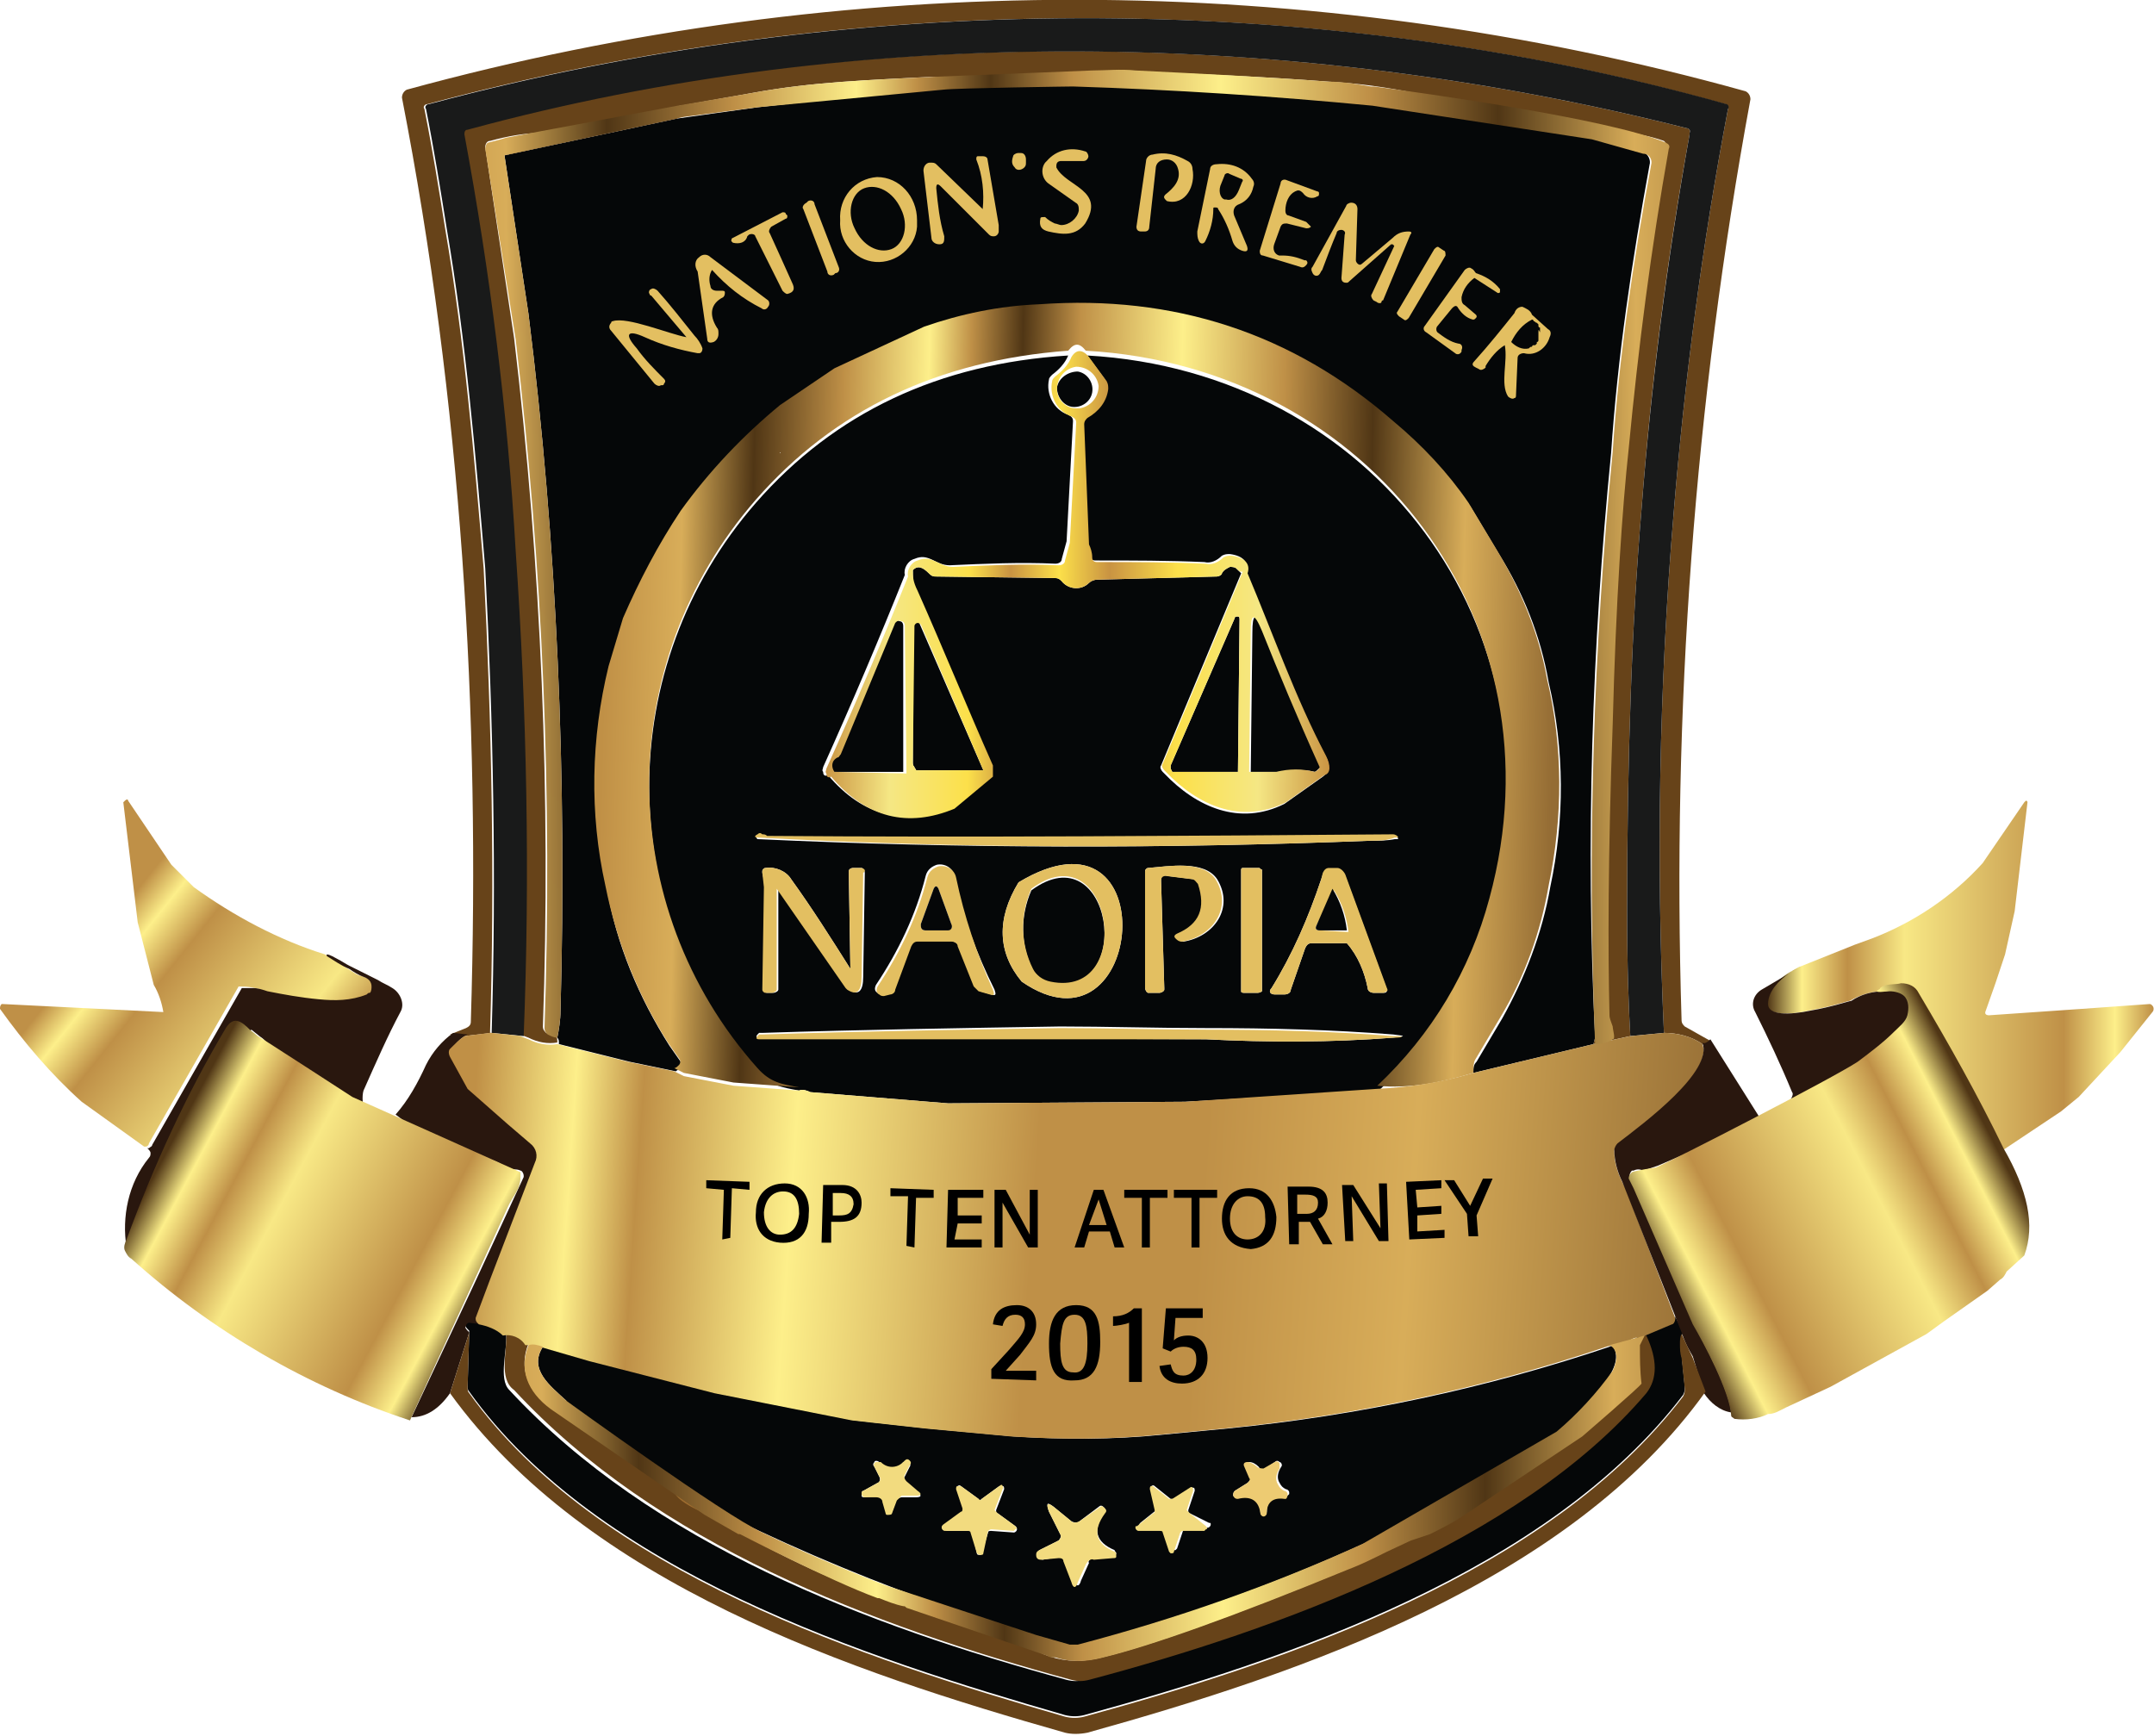 <?xml version="1.0" encoding="UTF-8"?> <svg xmlns="http://www.w3.org/2000/svg" xmlns:xlink="http://www.w3.org/1999/xlink" version="1.1" id="Layer_1" x="0px" y="0px" width="134.5px" height="108.4px" viewBox="0 0 134.5 108.4" style="enable-background:new 0 0 134.5 108.4;" xml:space="preserve"> <g> <path id="Path_647" style="fill:#050708;" d="M102.6,9.5l-4.1-1.1c-1.7-0.1-3.4-0.4-5-1.1c-9.9-1.3-19.8-2-29.7-2.1l-4.7,0.2 L47.3,6.7l-5,0.7L31.5,9.7l1.5,9.9c1.8,14.4,2.4,29,2,43.5c0,0.6-0.1,1.2-0.2,1.7c0.1,0.1,0.1,0.2,0.1,0.4l4.4,1.1l2.9,0.6 c0.1-0.1,0.2-0.1,0.3-0.2c0.1-0.1,0.1-0.3,0-0.4l-0.7-1c-1.9-3-3.3-6.3-3.9-9.8c-1-4.5-0.9-9.2,0.2-13.7l0.9-3 c0.9-2.4,2.1-4.6,3.6-6.7c1.8-2.4,3.8-4.6,6.2-6.6l3.4-2.3l5.6-2.6c2.3-0.8,4.7-1.3,7.2-1.4c8.4-0.6,15.8,1.8,22.1,7.3 c1.8,1.5,3.3,3.2,4.7,5.1l1.8,3c1.5,2.4,2.6,5.1,3.1,8c1,4.2,1,8.6,0.1,12.8c-0.5,2.9-1.6,5.7-3,8.2l-1.6,2.7 C92,66.5,92,66.7,92,67l7.5-1.8l0.1-0.4c-0.6-12.2-0.2-24.4,1-36.5c0.4-6,1.3-12,2.4-18C103.1,10,102.9,9.6,102.6,9.5"></path> <path id="Path_648" style="fill:#674319;" d="M106.8,65c-0.2,0.2-0.4,0.3-0.5,0.2c-0.7-0.5-1.6-0.7-2.4-0.7 c-0.5-10.8-0.3-21.6,0.6-32.4c0.7-8.5,1.8-16.9,3.4-25.3c0-0.1,0-0.3-0.2-0.3c0,0,0,0,0,0c-26-7.3-54.9-7-81,0 c-0.2,0-0.3,0.2-0.2,0.3c0,0,0,0,0,0c0.5,2.5,0.9,5,1.3,7.5c1.2,7,1.8,14.1,2.4,21.2c0.5,9.6,0.7,19.3,0.4,29h0.1l-1.7,0.2 l-0.9-0.1l1-0.4c0.2-0.1,0.3-0.2,0.3-0.4c0.6-19.4-0.6-38.7-4.3-57.7c0-0.2,0.1-0.4,0.3-0.5C52.8-1.9,81.7-1.9,109,5.7 c0.2,0.1,0.3,0.3,0.3,0.5c-3.5,19-4.9,38.2-4.3,57.5c0,0.2,0.1,0.3,0.2,0.4L106.8,65z"></path> <path id="Path_649" style="fill:#674319;" d="M102.5,31.8c-0.6,7.1-0.9,15.5-0.9,25c0,3.6,0.1,6.2,0.2,7.9l-2.3,0.5l0.1-0.4 c0.3,0,0.6-0.1,0.9-0.3c0.1-0.1,0.2-0.2,0.1-0.4c-0.1-0.2-0.1-0.4-0.2-0.7c-0.1-3.9-0.1-10,0.2-18.2c0.3-7.8,0.6-13.6,1-17.3 c0.6-6.3,1.4-12.5,2.5-18.7c0-0.2-0.1-0.3-0.2-0.4c-1.7-0.6-3.6-0.7-5.4-0.5c-1.7-0.1-3.4-0.4-5-1.1C90.2,6.1,86.6,5.3,83,5.1 c-4-0.3-8.1-0.5-12.1-0.6c-2.9-0.1-5.2,0.2-7.1,0.8l-4.7,0.2c0.1-0.5-0.2-0.7-1-0.7C54.3,5,50.8,5.1,47,5.8l-4.5,0.8 c-0.2,0-0.3,0.2-0.3,0.3c0,0.2,0,0.3,0.1,0.5L31.5,9.7l2.5-0.9c0.1,0,0.2-0.2,0.1-0.3c0-0.1-0.1-0.2-0.2-0.2 c-1.1,0-2.2,0.2-3.3,0.5c-0.2,0-0.3,0.2-0.3,0.4c0,0,0,0,0,0l1.8,11.9c1.7,14.3,2.3,28.7,1.8,43c0,0.2,0.1,0.3,0.2,0.4 c0.2,0.1,0.4,0.2,0.6,0.2c0.1,0.1,0.1,0.2,0.1,0.4c-0.6,0.1-1.2,0-1.8-0.3c-0.5-0.2-0.6-0.2-0.4-0.2c0.4-10.1,0.2-20.2-0.5-30.3 c-0.5-8.7-1.6-17.4-3.2-26c0-0.1,0-0.3,0.2-0.3c0,0,0,0,0,0C53.8,1.4,80.8,1.8,105.3,8c0.1,0,0.3,0.1,0.2,0.3c0,0,0,0,0,0.1 C104.1,16.1,103.1,23.9,102.5,31.8"></path> <path id="Path_650_00000097475165939045773190000011137125961713321899_" style="fill:#050708;" d="M77.5,11.1 c0.1,0,0.2,0.2,0.1,0.3l-0.2,0.5c-0.2,0.5-0.5,0.7-0.8,0.6l-0.1,0c-0.3-0.1-0.4-0.6-0.2-1l0.2-0.5c0-0.1,0.2-0.2,0.3-0.1 c0,0,0,0,0,0L77.5,11.1z"></path> <path id="Path_651_00000020377087617859318050000014028386984452685756_" style="fill:#050708;" d="M56.3,13c0.5,1,0.2,2.2-0.6,2.5 c-0.8,0.3-1.8-0.2-2.3-1.3s-0.2-2.2,0.6-2.5C54.8,11.4,55.8,12,56.3,13"></path> <path id="Path_665" style="fill:#050708;" d="M66.7,22.2c-0.2,0.5-0.6,0.9-1,1.2c-0.1,0.1-0.2,0.2-0.2,0.3 c-0.2,0.9,0.3,1.9,1.2,2.2c0.2,0.1,0.3,0.2,0.3,0.4l-0.4,7.5l-0.3,1.1c0,0.2-0.2,0.3-0.4,0.3c-2.2-0.1-4.4,0-6.6,0.1 c-0.9,0-1.3-0.8-2.2-0.4c-0.4,0.1-0.7,0.6-0.6,1c-1.6,4-3.3,8-5.1,12c0,0.1-0.1,0.2,0,0.3c0,0.2,0.1,0.3,0.3,0.2 c2.2,2.6,4.8,3.2,7.7,2l2.4-2l0-0.2c0-0.2,0-0.3,0-0.5c-1.6-3.6-3.1-7.3-4.7-10.9C57,36.3,57,36,57,35.6c0.3-0.3,0.6-0.2,1,0.2 c0.1,0.1,0.2,0.2,0.4,0.2l7.5,0.1c0.2,0,0.3,0.1,0.4,0.2c0.4,0.5,1.2,0.6,1.7,0.1c0,0,0,0,0,0c0.1-0.1,0.3-0.2,0.5-0.2l7.5-0.2 c0.1,0,0.3-0.1,0.3-0.2c0.1-0.2,0.3-0.3,0.5-0.4c0.1,0,0.3,0,0.4,0.1c0.1,0.1,0.2,0.2,0.3,0.3l-5,12c-0.1,0.1,0,0.3,0.1,0.4 l0.1,0.1c2,2.1,4.7,3.3,7.5,1.9l2.4-1.7c0.4-0.3,0.5-0.8,0.1-1.4c-1.9-3.6-3.3-7.6-4.9-11.4c0.2-0.6-0.2-1-1-1.1 c-0.2,0-0.3,0-0.5,0.1c-0.3,0.3-0.7,0.5-1.1,0.4c-2.2-0.1-4.5-0.1-6.8-0.1c-0.2,0-0.3-0.1-0.3-0.3c0,0,0,0,0,0 c0-0.3-0.1-0.6-0.2-0.8l-0.3-7.5c0-0.2,0.1-0.3,0.2-0.4c0.7-0.4,1.2-1,1.3-1.8c0-0.2,0-0.3-0.1-0.5l-1.1-1.5 c17.8,1,29.9,17,25.2,34.2c-1.2,4.5-3.6,8.5-7,11.7L74,68.8l-14.8,0.1l-8.6-0.7c-0.2-0.1-0.5-0.2-0.7-0.1c-1.1-0.2-1.8-0.3-2.6-1.2 c-9-10.1-9-25.3-0.1-35.5C52.1,25.8,58.6,22.7,66.7,22.2 M85.6,52.5c0.5,0,1,0,1.5-0.1c0.1,0,0.2,0,0.2,0c0-0.1-0.1-0.2-0.3-0.2 c-13.1,0.1-26.1,0.1-39.1,0.1c-0.1,0-0.2,0-0.3-0.1c-0.1,0-0.2,0-0.3,0c-0.1,0.1-0.1,0.1,0,0.2C60.1,53,72.8,53,85.6,52.5 M47.8,55.4l-0.1,6.4c0,0.1,0.1,0.2,0.2,0.2c0,0,0,0,0,0l0.4,0c0.1,0,0.3-0.1,0.3-0.2c0,0,0-0.1,0-0.1l0-6.2l4.3,6.2 c0,0,0.1,0.1,0.1,0.1c0.6,0.4,0.9,0.1,0.9-0.8l0.1-6.5c0-0.1-0.1-0.3-0.2-0.3c0,0-0.1,0-0.1,0h-0.4c-0.2,0-0.3,0.1-0.3,0.2 c0,0,0,0.1,0,0.1l0.1,6c-1.2-1.9-2.4-3.8-3.7-5.6c-0.3-0.5-1-0.8-1.6-0.7c-0.1,0-0.2,0.1-0.2,0.2c0,0,0,0,0,0.1L47.8,55.4z M63.6,55.1c-1.4,2.3-1.3,4.4,0.2,6.2C71.5,66.6,72.9,49.5,63.6,55.1 M72.9,54.7l1.6,0.2c0.2,0,0.3,0.2,0.4,0.3 c0.5,1.5,0.1,2.5-1.3,3.1c-0.2,0.1-0.2,0.2-0.1,0.3c0.1,0.1,0.2,0.2,0.4,0.2c1.9-0.3,3.2-2.1,2.1-3.9c-0.8-1.2-3-0.8-4.3-0.7 c-0.1,0-0.2,0.1-0.2,0.2c0,0,0,0,0,0v7.3c0,0.1,0.1,0.3,0.2,0.3c0,0,0,0,0.1,0h0.6c0.1,0,0.3-0.1,0.3-0.2c0,0,0-0.1,0-0.1L72.5,55 C72.5,54.7,72.6,54.6,72.9,54.7 M59.9,59.1l1,2.5c0.1,0.1,0.2,0.2,0.3,0.3l0.7,0.2c0.3,0.1,0.3,0,0.2-0.3c-1.1-2.2-2-4.6-2.5-7.1 c-0.1-0.5-0.6-0.8-1.1-0.7c-0.3,0.1-0.6,0.3-0.7,0.7c-0.6,2.4-1.7,4.7-3.1,6.8c-0.1,0.2-0.1,0.4,0.1,0.5c0.1,0.1,0.2,0.1,0.3,0.1 l0.4-0.1c0.1,0,0.3-0.1,0.3-0.3l1-2.7c0.1-0.2,0.2-0.3,0.4-0.3l2.1,0C59.6,58.8,59.8,58.9,59.9,59.1 M78.6,54.2h-1 c-0.1,0-0.1,0.1-0.1,0.1c0,0,0,0,0,0v7.6c0,0.1,0.1,0.1,0.3,0.1h0.7c0.2,0,0.3-0.1,0.3-0.1v-7.6C78.7,54.3,78.7,54.2,78.6,54.2 L78.6,54.2z M82.5,54.9c-0.8,2.4-1.8,4.7-3.1,6.8c-0.2,0.2-0.1,0.4,0.2,0.4h0.6c0.2,0,0.4-0.1,0.4-0.3l0.9-2.6 c0.1-0.2,0.2-0.3,0.4-0.3l2.2,0c0.7,0.8,1.1,1.8,1.3,2.8c0,0.2,0.2,0.3,0.4,0.3l0.6,0c0.2,0,0.2-0.1,0.2-0.2l-2.6-7.1 c-0.1-0.2-0.3-0.4-0.5-0.4H83c-0.2,0-0.3,0.1-0.4,0.3L82.5,54.9z M75.3,64.9c3.9,0.2,7.8,0.2,11.7-0.1c0.8-0.1,0.8-0.1,0-0.2 c-3.8-0.3-7.7-0.4-11.7-0.4c-3,0-6.3-0.1-9.1-0.1c-6.2,0.1-12.4,0.2-18.6,0.4c-0.1,0-0.1,0-0.2,0c0,0-0.1,0.1-0.1,0.1 c-0.1,0.1-0.1,0.2,0.1,0.2L75.3,64.9z"></path> <path id="Path_666" style="fill:#050708;" d="M67.3,23.2c0.6,0.1,1,0.7,0.9,1.3c-0.1,0.6-0.7,1-1.3,0.9c-0.5-0.1-0.9-0.6-0.9-1.2 C66.1,23.6,66.7,23.2,67.3,23.2"></path> <path id="Path_667" style="fill:#191A1A;" d="M107.8,6.5c-26-7.3-54.9-7-81,0c-0.2,0-0.3,0.2-0.2,0.3c0,0,0,0,0,0 c0.5,2.5,0.9,5,1.3,7.5c1.2,7,1.8,14.1,2.4,21.2c0.5,9.6,0.7,19.3,0.4,29l2,0.2c0.4-10.1,0.2-20.2-0.5-30.3 c-0.5-8.7-1.6-17.4-3.2-26c0-0.1,0-0.3,0.2-0.3c0,0,0,0,0,0C53.8,1.4,80.8,1.8,105.3,8c0.1,0,0.3,0.1,0.2,0.3c0,0,0,0,0,0.1 c-1.4,7.8-2.4,15.6-3,23.4c-0.6,7.1-0.9,15.5-0.9,25c0,3.6,0.1,6.2,0.2,7.9l2.1-0.2c-0.5-10.8-0.3-21.6,0.6-32.4 c0.7-8.5,1.8-16.9,3.4-25.3C108,6.7,107.9,6.5,107.8,6.5C107.8,6.5,107.8,6.5,107.8,6.5"></path> <path id="Path_668" style="fill:#050708;" d="M82.1,48.2c-0.8-0.2-1.6-0.1-2.3,0l-1.7,0l0.1-8.7c0-1.2,0.2-1.3,0.7-0.1 c1,2.5,2.2,5.4,3.6,8.5C82.4,47.9,82.3,48.1,82.1,48.2"></path> <path id="Path_669" style="fill:#050708;" d="M77.3,48.2h-4.1L73.1,48c0-0.1,0-0.2,0-0.2l4-9.2c0-0.1,0.1-0.1,0.2-0.1 c0.1,0,0.1,0.1,0.1,0.2L77.3,48.2z"></path> <path id="Path_670" style="fill:#050708;" d="M56.4,48.2l-4.4,0c-0.2-0.3-0.2-0.7,0.2-0.9c0.1,0,0.1-0.1,0.2-0.2l3.4-8.2 c0.1-0.1,0.2-0.2,0.4-0.1c0.1,0,0.2,0.1,0.2,0.3L56.4,48.2z"></path> <path id="Path_671" style="fill:#050708;" d="M61.4,48.1l-2.5,0l-1.7,0c0-0.1-0.1-0.1-0.1-0.2c-0.1-0.1-0.1-0.2-0.1-0.3l0-8.6 c0-0.1,0.1-0.2,0.2-0.2c0.1,0,0.2,0.1,0.2,0.1L61.4,48.1z"></path> <linearGradient id="Path_672_00000003077311130260181710000006450901501023565464_" gradientUnits="userSpaceOnUse" x1="-21.338" y1="132.424" x2="-21.86" y2="132.428" gradientTransform="matrix(60.496 0 0 -55.608 1373.975 7400.31)"> <stop offset="0" style="stop-color:#C99342"></stop> <stop offset="0.143" style="stop-color:#F5E784"></stop> <stop offset="0.305" style="stop-color:#FCE04A"></stop> <stop offset="0.438" style="stop-color:#C99342"></stop> <stop offset="0.537" style="stop-color:#FCE04A"></stop> <stop offset="0.633" style="stop-color:#C99342"></stop> <stop offset="0.714" style="stop-color:#FCE04A"></stop> <stop offset="0.867" style="stop-color:#F5E784"></stop> <stop offset="1" style="stop-color:#C99342"></stop> </linearGradient> <path id="Path_672" style="fill:url(#Path_672_00000003077311130260181710000006450901501023565464_);" d="M82.8,47.2 c-1.9-3.6-3.3-7.6-4.9-11.4c0.2-0.6-0.2-1-1-1.1c-0.2,0-0.3,0-0.5,0.1c-0.3,0.3-0.7,0.5-1.1,0.4c-2.2-0.1-4.5-0.1-6.8-0.1 c-0.2,0-0.3-0.1-0.3-0.3c0,0,0,0,0,0c0-0.3-0.1-0.6-0.2-0.8l-0.3-7.5c0-0.2,0.1-0.3,0.2-0.4c0.7-0.4,1.2-1,1.3-1.8 c0-0.2,0-0.3-0.1-0.5l-1.1-1.5c-0.4-0.5-0.8-0.5-1.1,0c-0.2,0.5-0.6,0.9-1,1.2c-0.1,0.1-0.2,0.2-0.2,0.3c-0.2,0.9,0.3,1.9,1.2,2.2 c0.2,0.1,0.3,0.2,0.3,0.4l-0.4,7.5l-0.3,1.1c0,0.2-0.2,0.3-0.4,0.3c-2.2-0.1-4.4,0-6.6,0.1c-0.9,0-1.3-0.8-2.2-0.4 c-0.4,0.1-0.7,0.6-0.6,1c-1.6,4-3.3,8-5.1,12c0,0.1-0.1,0.2,0,0.3c0,0.2,0.1,0.3,0.3,0.2c2.2,2.6,4.8,3.2,7.7,2l2.4-2l0-0.2 c0-0.2,0-0.3,0-0.5c-1.6-3.6-3.1-7.3-4.7-10.9C57,36.3,57,36,57,35.6c0.3-0.3,0.6-0.2,1,0.2c0.1,0.1,0.2,0.2,0.4,0.2l7.5,0.1 c0.2,0,0.3,0.1,0.4,0.2c0.4,0.5,1.2,0.6,1.7,0.1c0,0,0,0,0,0c0.1-0.1,0.3-0.2,0.5-0.2l7.5-0.2c0.1,0,0.3-0.1,0.3-0.2 c0.1-0.2,0.3-0.3,0.5-0.4c0.1,0,0.3,0,0.4,0.1c0.1,0.1,0.2,0.2,0.3,0.2c-0.1,0-0.1,0,0.1,0l-5,12c-0.1,0.1,0,0.3,0.1,0.4l0.1,0.1 c2,2.1,4.7,3.3,7.5,1.9l2.4-1.7C83.1,48.3,83.1,47.8,82.8,47.2 M52.1,48.2c-0.2-0.3-0.2-0.7,0.2-0.9c0.1,0,0.1-0.1,0.2-0.2l3.4-8.2 c0.1-0.1,0.2-0.2,0.4-0.1c0.1,0,0.2,0.1,0.2,0.3l0.1,9.2L52.1,48.2z M57.1,39.1c0-0.1,0.1-0.2,0.2-0.2c0.1,0,0.2,0.1,0.2,0.1 l3.9,9.1l-2.5,0l-1.7,0c0-0.1-0.1-0.1-0.1-0.2c-0.1-0.1-0.1-0.2-0.1-0.3L57.1,39.1z M66,24.3c0-0.7,0.5-1.3,1.2-1.4 c0.7,0,1.3,0.5,1.4,1.2c0,0.7-0.5,1.3-1.2,1.4c-0.1,0-0.1,0-0.2,0C66.5,25.5,66,24.9,66,24.3 M73.2,48.2L73.1,48c0-0.1,0-0.2,0-0.2 l4-9.2c0-0.1,0.1-0.1,0.2-0.1c0.1,0,0.1,0.1,0.1,0.2l-0.1,9.5H73.2z M79.7,48.2l-1.7,0l0.1-8.7c0-1.2,0.2-1.3,0.7-0.1 c1,2.5,2.2,5.4,3.6,8.5c0,0.1-0.1,0.2-0.3,0.3C81.3,48,80.5,48,79.7,48.2"></path> <path id="Path_673" style="fill:#E3BF61;" d="M85.6,52.5C72.8,53,60.1,53,47.3,52.3c-0.2,0-0.2-0.1,0-0.2c0.1-0.1,0.2-0.1,0.3,0 c0.1,0,0.2,0,0.3,0.1c13,0.1,26,0,39.1-0.1c0.1,0,0.3,0.1,0.3,0.2c0,0-0.1,0-0.2,0C86.6,52.5,86.1,52.5,85.6,52.5"></path> <path id="Path_674" style="fill:#050708;" d="M64.5,60.6c-0.8-1.6-0.8-3.4-0.1-5c5-3.7,6.6,6.8,1.2,5.8 C65.2,61.3,64.8,61,64.5,60.6"></path> <path id="Path_675" style="fill:#E3BF61;" d="M63.6,55.1c-1.4,2.3-1.3,4.4,0.2,6.2C71.5,66.6,72.9,49.5,63.6,55.1 M65.6,61.3 c-0.5-0.1-0.9-0.4-1.1-0.8c-0.8-1.6-0.8-3.4-0.1-5C69.4,51.8,71,62.4,65.6,61.3"></path> <path id="Path_676" style="fill:#E3BF61;" d="M71.7,54.2c-0.1,0-0.2,0.1-0.2,0.2c0,0,0,0,0,0v7.3c0,0.1,0.1,0.3,0.2,0.3 c0,0,0,0,0.1,0h0.6c0.1,0,0.3-0.1,0.3-0.2c0,0,0-0.1,0-0.1L72.5,55c0-0.2,0.1-0.3,0.3-0.3l1.6,0.2c0.2,0,0.3,0.2,0.4,0.3 c0.5,1.5,0.1,2.5-1.3,3.1c-0.2,0.1-0.2,0.2-0.1,0.3c0.1,0.1,0.2,0.2,0.4,0.2c1.9-0.3,3.2-2.1,2.1-3.9 C75.1,53.7,72.9,54.1,71.7,54.2"></path> <path id="Path_677" style="fill:#E3BF61;" d="M53.7,54.2h-0.4c-0.2,0-0.3,0.1-0.3,0.2c0,0,0,0.1,0,0.1l0.1,6 c-1.2-1.9-2.4-3.8-3.7-5.6c-0.3-0.5-1-0.8-1.6-0.7c-0.1,0-0.2,0.1-0.2,0.2c0,0,0,0,0,0.1l0.1,0.9l-0.1,6.4c0,0.1,0.1,0.2,0.2,0.2 c0,0,0,0,0,0l0.4,0c0.1,0,0.3-0.1,0.3-0.2c0,0,0-0.1,0-0.1l0-6.2l4.3,6.2c0,0,0.1,0.1,0.1,0.1c0.6,0.4,0.9,0.1,0.9-0.8l0.1-6.5 C54.1,54.4,54,54.2,53.7,54.2C53.8,54.2,53.8,54.2,53.7,54.2"></path> <path id="Path_678" style="fill:#E3BF61;" d="M59.7,54.8c-0.1-0.5-0.6-0.8-1.1-0.7c-0.3,0.1-0.6,0.3-0.7,0.7 c-0.6,2.4-1.7,4.7-3.1,6.8c-0.1,0.2-0.1,0.4,0.1,0.5c0.1,0.1,0.2,0.1,0.3,0.1l0.4-0.1c0.1,0,0.3-0.1,0.3-0.3l1-2.7 c0.1-0.2,0.2-0.3,0.4-0.3l2.1,0c0.2,0,0.4,0.1,0.4,0.3l1,2.5c0.1,0.1,0.2,0.2,0.3,0.3l0.7,0.2c0.3,0.1,0.3,0,0.2-0.3 C61,59.6,60.2,57.2,59.7,54.8 M59.1,58.1h-1.3c0,0-0.1,0-0.1,0c-0.2-0.1-0.2-0.2-0.2-0.4l0.8-2.2c0.1-0.2,0.2-0.2,0.3,0l0.8,2.2 c0,0,0,0.1,0,0.1C59.5,58,59.3,58.1,59.1,58.1"></path> <path id="Path_679" style="fill:#E3BF61;" d="M78.6,54.2h-1c-0.1,0-0.1,0.1-0.1,0.1c0,0,0,0,0,0v7.6c0,0.1,0.1,0.1,0.3,0.1h0.7 c0.2,0,0.3-0.1,0.3-0.1v-7.6C78.7,54.3,78.7,54.2,78.6,54.2C78.6,54.2,78.6,54.2,78.6,54.2"></path> <path id="Path_680" style="fill:#E3BF61;" d="M86.6,61.7l-2.6-7.1c-0.1-0.2-0.3-0.4-0.5-0.4H83c-0.2,0-0.3,0.1-0.4,0.3l-0.1,0.4 c-0.8,2.4-1.8,4.7-3.1,6.8c-0.2,0.2-0.1,0.4,0.2,0.4h0.6c0.2,0,0.4-0.1,0.4-0.3l0.9-2.6c0.1-0.2,0.2-0.3,0.4-0.3l2.2,0 c0.7,0.8,1.1,1.8,1.3,2.8c0,0.2,0.2,0.3,0.4,0.3l0.6,0C86.6,61.9,86.7,61.9,86.6,61.7 M82.4,58.1c-0.2,0-0.3-0.1-0.2-0.3l1.1-2.2 c0.5,0.8,0.8,1.7,0.9,2.6L82.4,58.1z"></path> <path id="Path_681" style="fill:#050708;" d="M58.3,55.5c0.1-0.2,0.2-0.2,0.3,0l0.8,2.2c0.1,0.2,0,0.4-0.2,0.4c0,0-0.1,0-0.1,0 h-1.3c-0.2,0-0.3-0.1-0.3-0.3c0,0,0-0.1,0-0.1L58.3,55.5z"></path> <path id="Path_682" style="fill:#050708;" d="M83.2,55.5c0.5,0.8,0.8,1.7,0.9,2.6l-1.7,0c-0.2,0-0.3-0.1-0.2-0.3L83.2,55.5z"></path> <linearGradient id="Path_684_00000059989250483410251730000006501024573961097385_" gradientUnits="userSpaceOnUse" x1="-23.984" y1="134.07" x2="-23.462" y2="134.06" gradientTransform="matrix(115.348 0 0 -94.109 2803.757 12660.466)"> <stop offset="0" style="stop-color:#C09046"></stop> <stop offset="7.900000e-02" style="stop-color:#D8AD59"></stop> <stop offset="0.153" style="stop-color:#503615"></stop> <stop offset="0.246" style="stop-color:#BF9047"></stop> <stop offset="0.335" style="stop-color:#FDEF8A"></stop> <stop offset="0.379" style="stop-color:#BF9047"></stop> <stop offset="0.433" style="stop-color:#503615"></stop> <stop offset="0.493" style="stop-color:#BF9047"></stop> <stop offset="0.601" style="stop-color:#FDEF8A"></stop> <stop offset="0.709" style="stop-color:#BF9047"></stop> <stop offset="0.803" style="stop-color:#503615"></stop> <stop offset="0.902" style="stop-color:#D8AD59"></stop> <stop offset="1" style="stop-color:#946C34"></stop> </linearGradient> <path id="Path_684" style="fill:url(#Path_684_00000059989250483410251730000006501024573961097385_);" d="M96.6,42.4 c-0.5-2.8-1.6-5.5-3.1-8l-1.8-3c-1.3-1.9-2.9-3.6-4.7-5.1c-6.3-5.5-13.7-7.9-22.1-7.3c-2.5,0.1-4.9,0.6-7.2,1.4L52.1,23l-3.4,2.3 c-2.3,1.9-4.4,4.1-6.2,6.6c-1.4,2.1-2.6,4.4-3.6,6.7l-0.9,3c-1.1,4.5-1.2,9.2-0.2,13.7c0.7,3.5,2,6.8,3.9,9.8l0.7,1 c0.1,0.1,0.1,0.3,0,0.4c-0.1,0.1-0.2,0.2-0.3,0.2l0.6,0.3l3.1,0.6l4.1,0.3c-1.1-0.2-1.8-0.3-2.6-1.2c-9-10.1-9-25.3-0.1-35.5 c4.9-5.6,11.4-8.7,19.5-9.3c0.4-0.5,0.7-0.5,1.1,0c17.8,1,29.9,17,25.2,34.2c-1.2,4.5-3.6,8.5-7,11.7C88,68,90,67.6,92,67 c0-0.3,0-0.6,0.1-0.8l1.6-2.7c1.5-2.5,2.5-5.3,3-8.2C97.6,51,97.6,46.6,96.6,42.4 M48.7,28.3C48.7,28.3,48.7,28.2,48.7,28.3 C48.7,28.2,48.8,28.3,48.7,28.3C48.8,28.3,48.8,28.3,48.7,28.3 M59.3,21.4C59.4,21.4,59.4,21.4,59.3,21.4 C59.4,21.4,59.4,21.4,59.3,21.4C59.4,21.4,59.4,21.4,59.3,21.4"></path> <linearGradient id="SVGID_1_" gradientUnits="userSpaceOnUse" x1="110.371" y1="60.829" x2="134.452" y2="60.829"> <stop offset="0" style="stop-color:#503615"></stop> <stop offset="8.900001e-02" style="stop-color:#FDEF8A"></stop> <stop offset="0.207" style="stop-color:#BF9047"></stop> <stop offset="0.355" style="stop-color:#F8E885"></stop> <stop offset="0.768" style="stop-color:#BF9047"></stop> <stop offset="0.901" style="stop-color:#FDEF8A"></stop> <stop offset="1" style="stop-color:#BF9047"></stop> </linearGradient> <path style="fill:url(#SVGID_1_);" d="M134.4,63.2l-2,2.5l-2.6,2.8l-1.1,0.9l-3.6,2.4c-1.6-3.3-3.4-6.5-5.3-9.7 c-0.2-0.4-0.6-0.6-1.1-0.6l-0.9,0.2c-0.1,0.1-0.1,0.2-0.2,0.2c-0.7,0-1.4,0.2-2.1,0.6c0,0,0,0,0,0c-0.1,0-1.3,0.4-2.5,0.6 c-1.3,0.3-2.7,0.3-2.7-0.4c0-0.8,0.7-1.5,1.3-1.9l0.7-0.4l0,0h0c0,0,0,0,0,0l3.5-1.4l1.1-0.4c2.6-1,5-2.6,6.9-4.7l2.6-3.8 c0,0,0.1-0.1,0.1-0.1c0.1,0,0.1,0.1,0.1,0.1l-0.8,6.8l-0.6,2.7l-0.6,1.8l-0.6,1.7c-0.1,0.2,0,0.3,0.2,0.3L130,63l4.2-0.3 c0.1,0,0.1,0,0.2,0.1C134.5,62.9,134.5,63.1,134.4,63.2z"></path> <linearGradient id="Path_686_00000027569834706905628750000012748653138404891559_" gradientUnits="userSpaceOnUse" x1="-18.195" y1="131.42" x2="-18.574" y2="131.716" gradientTransform="matrix(42.247 0 0 -41.567 790.722 5533.79)"> <stop offset="0" style="stop-color:#503615"></stop> <stop offset="8.900001e-02" style="stop-color:#FDEF8A"></stop> <stop offset="0.207" style="stop-color:#BF9047"></stop> <stop offset="0.355" style="stop-color:#F8E885"></stop> <stop offset="0.768" style="stop-color:#BF9047"></stop> <stop offset="0.901" style="stop-color:#FDEF8A"></stop> <stop offset="1" style="stop-color:#BF9047"></stop> </linearGradient> <path id="Path_686_00000083770873366549899080000006652092558893739179_" style="fill:url(#Path_686_00000027569834706905628750000012748653138404891559_);" d=" M22.2,60.8l-1.9-1.2c-2.9-0.9-5.7-2.4-8.2-4.2L10.7,54L8,50c0-0.1-0.1-0.1-0.2,0c0,0-0.1,0.1-0.1,0.1l0.9,7.5l1,3.9 c0.3,0.5,0.5,1.1,0.6,1.7l-10-0.5c0,0-0.1,0-0.1,0C0,62.8,0,62.9,0,63c0,0,0,0,0,0c1.5,2.1,3.2,4.1,5.1,5.8l3.9,2.8 c0,0,0.1,0,0.1,0c0.1,0,0.2-0.1,0.2-0.2l5.6-9.8c1.2,0,2,0.3,2.4,1.1c0.1,0.2,2.2,0.1,2.4,0.1h1.3c0,0,0.9,0.3,1.1,0.2 c0.1,0,1.5-0.6,1.6-0.6c0.2,0-0.5-0.9-0.5-1.1c0-0.1-0.1-0.2-0.8-0.4L22.2,60.8z"></path> <path id="Path_688" style="fill:#E3BF61;" d="M87,64.7c-3.8-0.3-7.7-0.4-11.7-0.4c-3,0-6.3-0.1-9.1-0.1c-6.2,0.1-12.4,0.2-18.6,0.4 c-0.1,0-0.1,0-0.2,0c0,0-0.1,0.1-0.1,0.1c-0.1,0.1-0.1,0.2,0.1,0.2l27.9,0c3.9,0.2,7.8,0.2,11.7-0.1C87.7,64.8,87.7,64.7,87,64.7"></path> <path id="Path_689" style="fill:#CE9E50;" d="M30.3,72.6c0.2,0,0.4,0.2,0.5,0.3c0.1,0.1,0.1,0.3,0,0.4l-4.1,8.3 c0.8-2.6,1.8-5.1,3.1-7.5c0.2-0.2,0.3-0.4,0.5-0.6C30.6,73.3,30.6,72.9,30.3,72.6C30.3,72.6,30.3,72.6,30.3,72.6"></path> <path id="Path_692" style="fill:#050708;" d="M104.8,82.6l0.3,0.6c-0.2,0.4-0.2,1-0.1,1.4l0.2,2c0,0.2,0,0.3-0.1,0.5 c-8.4,11-24.6,16.5-37.4,20c-0.4,0.1-0.8,0.1-1.2,0c-12.5-3.6-29.2-9-37.2-20.2c-0.1-0.1-0.1-0.2-0.1-0.4l0.1-3.4 c-0.2-0.2-0.3-0.3-0.2-0.4c0-0.1,0.1-0.2,0.2-0.2c0,0,0,0,0,0l0.8,0.1c0.5,0.1,1.1,0.3,1.5,0.7c0.1,1-0.5,2.8,0.2,3.5 c8.9,9.6,22.3,14.7,34.8,18.1c0.4,0.1,0.7,0.1,1.1,0c11.7-3.1,27-8.6,34.8-17.9c0.7-0.9,0.8-2.1,0-3.6l1.9-0.8 c0.1,0,0.2-0.2,0.2-0.3c0,0,0,0,0-0.1L104.8,82.6z"></path> <path id="Path_693" style="fill:#29170E;" d="M33.3,71.3l-1.4-1.2l-2.5-2.2l-1.1-2c-0.1-0.2-0.1-0.3,0-0.5c0.2-0.3,0.5-0.6,0.9-0.8 l-0.9-0.1c-0.7,0.5-1.3,1.2-1.7,2c-0.5,1.1-1.1,2.2-1.9,3.1l2,1.5c0.4,0,0.8,0.1,1.1,0.3l2.1,0.9c0.7,0,1.4,0.3,1.9,0.8 c0.2-0.1,0.5-0.1,0.7,0c0.1,0,0.2,0.2,0.2,0.3c0,0,0,0.1,0,0.1l-3.1,6.7l-3.9,8.3c0.9,0,1.7-0.5,2.4-1.5l1.2-3.8 c-0.2-0.2-0.3-0.3-0.2-0.4c0-0.1,0.1-0.2,0.2-0.2c0,0,0,0,0,0l0.8,0.1L30,82.5c-0.1-0.1-0.1-0.2-0.1-0.3l0.9-2.4l2.8-7.3 C33.8,72.1,33.6,71.6,33.3,71.3"></path> <path id="Path_694" style="fill:#674319;" d="M31.6,83.3c0.5-0.1,1.1,0.1,1.4,0.6c-0.6,1.5-0.1,2.9,1.4,4c0.4,0.3,0.7,0.1,1-0.5 c2,2.1,4.3,3.9,6.8,5.2c-0.4,0.5,0.2,1.1,1.8,1.8c3.9,2.4,8,4.4,12.3,5.8c0.8,0.3,1.3,0.1,1.5-0.4l5,1.8c1.7,1.8,3.7,2.5,6,1.9 c2.9-0.7,8-2.5,15.3-5.5c2.2-0.9,4.2-2,6.3-3.2c1.4-0.5,2.6-1.6,3.3-2.9l4.1-2.9c1.5-0.4,2.8-1.3,3.8-2.6c0.5-0.6,0.5-1.5,0.2-2.2 c-0.1-0.2,0-0.3,0.1-0.4c0.2-0.3,0.5-0.4,0.9-0.4c0.7,1.5,0.7,2.7,0,3.6c-7.9,9.3-23.1,14.8-34.8,17.9c-0.4,0.1-0.7,0.1-1.1,0 c-12.5-3.4-25.9-8.5-34.8-18.1C31.1,86.1,31.7,84.3,31.6,83.3"></path> <path id="Path_696" style="fill:#050708;" d="M97.7,89.1L93.6,92l-3.7,2.1c-7.2,3.7-14.8,6.6-22.6,8.7c-0.2,0-0.3,0-0.5,0l-4-1.1 l-5-1.8c-4.7-1.7-9.3-3.7-13.7-5.9l-1.9-1.3c-2.5-1.4-4.8-3.2-6.8-5.2c-1.1-1-2.4-2-1.5-3.4l3.1,0.9l7.8,2l8.6,1.7l4.5,0.5l5.4,0.5 c3.1,0.2,6.2,0.2,9.2-0.1l4.2-0.4c8.1-0.8,16.1-2.5,23.8-5.1c0.1-0.1,0.3,0,0.3,0.1c0,0,0,0,0,0C101.5,85.7,98.7,87.9,97.7,89.1 M56.3,93.5l0.9,0c0.3,0,0.4-0.1,0.1-0.3l-0.7-0.6c-0.1-0.1-0.2-0.3-0.1-0.4l0.3-0.6c0.1-0.1,0-0.3-0.1-0.3c-0.1,0-0.2,0-0.3,0 c-0.3,0.4-0.9,0.5-1.4,0.1c0,0-0.1-0.1-0.1-0.1c-0.1-0.1-0.3-0.1-0.3,0c-0.1,0.1-0.1,0.2,0,0.3l0.3,0.6c0.1,0.2,0,0.4-0.1,0.4 c0,0,0,0,0,0l-0.9,0.5c-0.1,0-0.1,0.2-0.1,0.3c0,0.1,0.1,0.1,0.2,0.1l0.8-0.1c0.2,0,0.4,0.1,0.4,0.3l0.2,0.7c0,0.1,0.1,0.2,0.2,0.1 c0.1,0,0.1-0.1,0.1-0.1l0.3-0.8C56.1,93.6,56.2,93.5,56.3,93.5 M77.9,92.6l-0.8,0.5C77,93.2,77,93.3,77,93.4 c0.1,0.1,0.2,0.1,0.3,0.1c0.9-0.2,1.4,0.1,1.4,0.9c0,0.1,0.1,0.2,0.2,0.2c0.1,0,0.2-0.1,0.2-0.2c0,0,0,0,0,0c0-0.7,0.4-1,1.1-0.9 c0.1,0,0.2-0.1,0.3-0.2c0,0,0-0.1,0-0.1c0-0.1-0.1-0.2-0.2-0.2c-0.2-0.1-0.3-0.2-0.4-0.4c-0.2-0.3-0.1-0.7,0.1-1 c0.1-0.1,0-0.3-0.1-0.3c-0.1-0.1-0.2-0.1-0.3,0L79,91.7c-0.1,0.1-0.3,0.1-0.4-0.1c-0.2-0.2-0.4-0.3-0.6-0.3c-0.2,0-0.3,0.1-0.2,0.3 l0.3,0.7C78.1,92.4,78,92.5,77.9,92.6 M62.3,94.5c-0.1,0-0.1-0.1-0.1-0.2l0.5-1.3c0-0.1,0-0.2-0.1-0.2c-0.1,0-0.1,0-0.2,0l-1.1,0.8 c-0.1,0.1-0.2,0.1-0.2,0L60,92.8c-0.1-0.1-0.2,0-0.2,0c0,0,0,0.1,0,0.2l0.5,1.3c0,0.1,0,0.2-0.1,0.2L59,95.3 c-0.1,0.1-0.1,0.2,0,0.2c0,0,0.1,0.1,0.1,0.1l1.4,0c0.1,0,0.2,0.1,0.2,0.1L61,97c0,0.1,0.1,0.1,0.2,0.1c0.1,0,0.1-0.1,0.1-0.1 l0.4-1.3c0-0.1,0.1-0.1,0.2-0.1l1.4,0.1c0.1,0,0.2-0.1,0.2-0.2c0-0.1,0-0.1-0.1-0.2L62.3,94.5z M74.3,94.5c-0.1,0-0.1-0.1-0.1-0.2 l0.4-1.2c0-0.1,0-0.2-0.1-0.2c0,0-0.1,0-0.1,0l-1.1,0.7c-0.1,0-0.1,0-0.2,0l-1-0.8c-0.1-0.1-0.2,0-0.2,0c0,0,0,0.1,0,0.1l0.4,1.2 c0,0.1,0,0.2-0.1,0.2l-1,0.8c-0.1,0.1-0.1,0.2,0,0.2c0,0,0.1,0.1,0.1,0.1l1.3,0c0.1,0,0.1,0.1,0.2,0.1l0.4,1.2 c0,0.1,0.1,0.1,0.2,0.1c0,0,0.1-0.1,0.1-0.1l0.4-1.2c0-0.1,0.1-0.1,0.2-0.1h1.3c0.1,0,0.2-0.1,0.2-0.2c0-0.1,0-0.1-0.1-0.1 L74.3,94.5z M68.3,97.3l1.2-0.1c0.1,0,0.2-0.1,0.2-0.2c0-0.1-0.1-0.1-0.1-0.2c-1.2-0.5-1.4-1.3-0.6-2.4c0.1-0.1,0-0.2-0.1-0.3 c-0.1-0.1-0.2-0.1-0.3,0L67.4,95c-0.1,0.1-0.3,0.1-0.5,0l-1.1-0.9c-0.4-0.3-0.5-0.3-0.3,0.3l0.7,1.4c0.1,0.1,0,0.3-0.1,0.4 l-1.2,0.6c-0.1,0.1-0.2,0.2-0.1,0.4c0,0,0,0,0,0c0.1,0.1,0.2,0.2,0.3,0.2l1.2-0.2c0.2,0,0.3,0.1,0.3,0.2l0.5,1.3 c0.1,0.4,0.3,0.4,0.4,0l0.5-1.1C67.9,97.5,68.1,97.3,68.3,97.3"></path> <path id="Path_697" style="fill:#F2DB7F;" d="M56,93.7l-0.3,0.8c0,0.1-0.2,0.1-0.3,0.1c-0.1,0-0.1-0.1-0.1-0.1l-0.2-0.7 c0-0.2-0.2-0.3-0.4-0.3L54,93.5c-0.1,0-0.2-0.1-0.2-0.2c0-0.1,0-0.2,0.1-0.2l0.9-0.5c0.2-0.1,0.2-0.3,0.1-0.4c0,0,0,0,0,0l-0.3-0.6 c-0.1-0.1,0-0.3,0.1-0.3c0.1,0,0.2,0,0.3,0c0.4,0.4,1,0.4,1.4,0c0,0,0.1-0.1,0.1-0.1c0.1-0.1,0.2-0.1,0.3,0c0.1,0.1,0.1,0.2,0,0.3 l-0.3,0.6c-0.1,0.1,0,0.3,0.1,0.4l0.7,0.6c0.3,0.2,0.2,0.3-0.1,0.3l-0.9,0C56.2,93.5,56.1,93.6,56,93.7"></path> <path id="Path_698" style="fill:#EDCB72;" d="M78,92.3l-0.3-0.7c-0.1-0.2,0-0.3,0.2-0.3c0.2,0,0.5,0.2,0.6,0.3 c0.1,0.1,0.3,0.1,0.4,0.1l0.7-0.4c0.1-0.1,0.3,0,0.3,0.1c0,0.1,0,0.2,0,0.3c-0.2,0.3-0.3,0.7-0.1,1c0.1,0.2,0.2,0.3,0.4,0.4 c0.1,0,0.2,0.1,0.2,0.2c0,0.1,0,0.2-0.1,0.3c0,0,0,0,0,0c0,0-0.1,0-0.1,0c-0.7-0.1-1.1,0.2-1.1,0.9c0,0.1-0.1,0.2-0.2,0.2 c0,0,0,0,0,0c-0.1,0-0.2-0.1-0.2-0.2c-0.1-0.8-0.6-1.1-1.4-0.9c-0.1,0-0.2,0-0.3-0.2c0-0.1,0-0.2,0.1-0.3l0.8-0.5 C78,92.5,78.1,92.4,78,92.3"></path> <path id="Path_700" style="fill:#F2DB7F;" d="M62.3,94.5l1.1,0.8c0.1,0.1,0.1,0.2,0,0.2c0,0-0.1,0.1-0.1,0.1l-1.4-0.1 c-0.1,0-0.2,0.1-0.2,0.1L61.4,97c0,0.1-0.1,0.1-0.2,0.1C61.1,97.1,61,97,61,97l-0.4-1.3c0-0.1-0.1-0.1-0.2-0.1l-1.4,0 c-0.1,0-0.2-0.1-0.2-0.2c0-0.1,0-0.1,0.1-0.2l1.1-0.8c0.1,0,0.1-0.1,0.1-0.2L59.7,93c0-0.1,0-0.2,0.1-0.2c0.1,0,0.1,0,0.2,0 l1.1,0.8c0.1,0.1,0.2,0.1,0.2,0l1.1-0.8c0.1-0.1,0.2-0.1,0.2,0c0,0,0.1,0.1,0,0.2l-0.5,1.3C62.2,94.4,62.2,94.4,62.3,94.5"></path> <path id="Path_701" style="fill:#9E6C2E;" d="M44.1,94l-1.9-1.3c-0.4,0.5,0.2,1.1,1.8,1.8C43.9,94.3,43.9,94.1,44.1,94"></path> <linearGradient id="Path_702_00000078015724858631032060000000970460701197358223_" gradientUnits="userSpaceOnUse" x1="-24.523" y1="132.629" x2="-23.987" y2="132.617" gradientTransform="matrix(149.859 0 0 -48.336 3703.361 6487.402)"> <stop offset="0" style="stop-color:#C09046"></stop> <stop offset="7.900000e-02" style="stop-color:#FDEF8A"></stop> <stop offset="0.133" style="stop-color:#BF9047"></stop> <stop offset="0.256" style="stop-color:#FDEF8A"></stop> <stop offset="0.449" style="stop-color:#BF9047"></stop> <stop offset="0.581" style="stop-color:#BF9047"></stop> <stop offset="0.749" style="stop-color:#D8AD59"></stop> <stop offset="1" style="stop-color:#946C34"></stop> </linearGradient> <path id="Path_702" style="fill:url(#Path_702_00000078015724858631032060000000970460701197358223_);" d="M101.5,74.2 c-0.4-0.7-0.7-1.5-0.7-2.3c0-0.2,0.1-0.3,0.2-0.4c1.6-1.3,6-4.5,5.3-6.3c-0.7-0.5-1.6-0.7-2.4-0.7l-2.1,0.2l-2.3,0.5L92,67 c-2,0.6-4,0.9-6.1,1L74,68.8l-14.8,0.1l-8.6-0.7c-0.2-0.1-0.5-0.2-0.7-0.1l-4.1-0.3l-3.1-0.6l-0.6-0.3l-2.9-0.6l-4.4-1.1 c-0.6,0.1-1.2,0-1.8-0.3c-0.5-0.2-0.6-0.2-0.4-0.2l-1.9-0.2l0,0h-0.1l0,0l-1.6,0.2c-0.3,0.2-0.6,0.5-0.9,0.8 c-0.1,0.1-0.1,0.3,0,0.5l1.1,2l2.5,2.2l1.4,1.2c0.4,0.3,0.5,0.8,0.3,1.2l-2.8,7.3l-0.9,2.4c0,0.1,0,0.2,0.1,0.3l0.1,0.1 c0.5,0.1,1.1,0.3,1.5,0.7c0.5-0.1,1.1,0.1,1.4,0.6c0.3,0,0.6,0,0.9,0.1l3.1,0.9l7.8,2l8.6,1.7l4.5,0.5l5.4,0.5 c3.1,0.2,6.2,0.2,9.2-0.1l4.2-0.4c8.1-0.8,16.1-2.5,23.8-5.1c0.2-0.1,1.2-0.1,1.3-0.2c0.2-0.3,0.5-0.4,0.9-0.4l1.9-0.8 c0.1,0,0.2-0.2,0.2-0.3c0,0,0,0,0-0.1L101.5,74.2z"></path> <path id="Path_703" style="fill:#F2DB7F;" d="M74.3,94.5l1,0.8c0.1,0.1,0.1,0.2,0,0.2c0,0-0.1,0.1-0.1,0.1h-1.3 c-0.1,0-0.1,0-0.2,0.1l-0.4,1.2c0,0.1-0.1,0.1-0.2,0.1c0,0-0.1-0.1-0.1-0.1l-0.4-1.2c0-0.1-0.1-0.1-0.2-0.1l-1.3,0 c-0.1,0-0.2-0.1-0.2-0.2c0-0.1,0-0.1,0.1-0.1l1-0.8c0.1,0,0.1-0.1,0.1-0.2L71.8,93c0-0.1,0-0.2,0.1-0.2c0.1,0,0.1,0,0.1,0l1,0.8 c0.1,0,0.1,0,0.2,0l1.1-0.7c0.1-0.1,0.2,0,0.2,0.1c0,0,0,0.1,0,0.1l-0.4,1.2C74.2,94.4,74.2,94.4,74.3,94.5"></path> <path id="Path_705" style="fill:#F2DB7F;" d="M67.8,97.7l-0.5,1.1c-0.1,0.4-0.3,0.4-0.4,0l-0.5-1.3c0-0.2-0.2-0.2-0.3-0.2L65,97.4 c-0.2,0-0.3-0.1-0.3-0.3c0-0.1,0-0.2,0.2-0.3l1.2-0.6c0.1-0.1,0.2-0.2,0.1-0.4l-0.7-1.4c-0.2-0.5-0.1-0.6,0.3-0.3l1.1,0.9 c0.1,0.1,0.3,0.1,0.5,0l1.3-0.9c0.1-0.1,0.2,0,0.3,0.1c0.1,0.1,0.1,0.2,0,0.3c-0.8,1.1-0.6,1.9,0.6,2.4c0.1,0,0.1,0.2,0.1,0.3 c0,0.1-0.1,0.1-0.2,0.1l-1.2,0.1C68.1,97.3,67.9,97.5,67.8,97.7"></path> <linearGradient id="Union_4_00000061469265533808238090000014196109221114801591_" gradientUnits="userSpaceOnUse" x1="-24.457" y1="134.416" x2="-23.85" y2="134.421" gradientTransform="matrix(141.62 0 0 -116.419 3488.506 15683.827)"> <stop offset="0" style="stop-color:#C09046"></stop> <stop offset="7.900000e-02" style="stop-color:#D8AD59"></stop> <stop offset="0.153" style="stop-color:#503615"></stop> <stop offset="0.246" style="stop-color:#BF9047"></stop> <stop offset="0.335" style="stop-color:#FDEF8A"></stop> <stop offset="0.379" style="stop-color:#BF9047"></stop> <stop offset="0.433" style="stop-color:#503615"></stop> <stop offset="0.493" style="stop-color:#BF9047"></stop> <stop offset="0.601" style="stop-color:#FDEF8A"></stop> <stop offset="0.709" style="stop-color:#BF9047"></stop> <stop offset="0.803" style="stop-color:#503615"></stop> <stop offset="0.902" style="stop-color:#D8AD59"></stop> <stop offset="1" style="stop-color:#946C34"></stop> </linearGradient> <path id="Union_4" style="fill:url(#Union_4_00000061469265533808238090000014196109221114801591_);" d="M99.6,65.2 c-0.5-12.3-0.1-24.7,1.1-37l0,0c0.4-6,1.3-12,2.4-17.9c0.1-0.3-0.1-0.7-0.5-0.7l-3.2-0.9L85.7,6.6l0,0c-6.2-0.6-12.4-1-18.7-1.2 c-0.2,0-7.3,0.1-8.1,0.2L47.3,6.7l-4.6,0.6L31.5,9.7l1.5,9.9c1.8,14.4,2.4,29,2,43.5c0,0.6-0.1,1.2-0.2,1.7c-0.2,0-0.4-0.1-0.6-0.2 c-0.1-0.1-0.2-0.2-0.2-0.4c0.5-14.4-0.1-28.7-1.8-43L30.3,9.3c0-0.2,0.1-0.4,0.2-0.4c0,0,0,0,0,0c0.4-0.1,0.8-0.2,1.1-0.3l0,0 l10.7-2c0,0,0,0,0,0L47,5.8c3.8-0.7,7.3-0.8,11.2-1l0,0l10-0.4c0.8,0,1.8-0.1,2.7,0C74.9,4.6,79,4.8,83,5.1c0.7,0,1.4,0.1,2,0.2 l0,0l0.6,0.1c0.1,0,0.1,0,0.2,0c3,0.4,14.6,2,18.2,3.5c0,0-0.1,0,0,0c0.2,0.1,0.3,0.2,0.2,0.4c-1.1,6.2-1.9,12.4-2.5,18.7l0,0 c-0.4,3.7-0.8,9.5-1,17.2c-0.3,8.3-0.3,14.3-0.2,18.2c0,0.2,0.1,0.4,0.2,0.7c0,0.2,0.2,0.8,0,0.8C100.4,65.1,100,65.2,99.6,65.2 C99.6,65.2,99.6,65.2,99.6,65.2z"></path> <g id="Group_27" transform="translate(-66.238 -248.044)"> <path id="Path_652" style="fill:#E3BF61;" d="M132.2,258.5c0,0,0-0.1,0-0.1c0-0.2,0.1-0.3,0.3-0.3l1.4,0c0.2,0,0.3-0.2,0.3-0.3 c0-0.1-0.1-0.3-0.2-0.3c-0.9-0.3-1.8-0.1-2.4,0.6c0,0-0.1,0.1-0.1,0.1c-0.3,0.4-0.2,1,0.2,1.3l1.7,1.2c0.2,0.1,0.2,0.3,0.2,0.5 c-0.1,0.5-0.6,0.9-1.1,0.9c-0.1,0-0.3-0.1-0.4-0.1c-0.2-0.1-0.4-0.2-0.6-0.4c0,0,0,0-0.1,0c-0.1,0-0.2,0-0.2,0.1 c-0.1,0.5,0.1,0.7,0.5,0.8c0.9,0.2,1.7,0.3,2.3-0.5C135.3,259.9,132.8,259.7,132.2,258.5"></path> <path id="Path_653" style="fill:#E3BF61;" d="M130,257.6l-0.2,0c-0.1,0-0.3,0.1-0.3,0.2c-0.1,0.3-0.1,0.5,0.1,0.7 c0.1,0.2,0.4,0.2,0.6,0c0.1-0.1,0.1-0.2,0.1-0.3V258C130.3,257.8,130.2,257.6,130,257.6"></path> <path id="Path_654" style="fill:#E3BF61;" d="M140.4,258.1c-0.7-0.4-1.4-0.6-2.2-0.4c-0.2,0-0.4,0.2-0.4,0.4l-0.6,4.1c0,0,0,0,0,0 c0,0.2,0.1,0.3,0.3,0.3c0,0,0,0,0,0h0.2c0.2,0,0.3-0.1,0.3-0.3l0.4-3.6c0-0.4,0.3-0.6,0.7-0.6c0.3,0,0.6,0.2,0.7,0.6 c0.2,0.7-0.3,1.2-0.8,1.6c-0.1,0.1-0.1,0.2,0,0.3c0,0,0.1,0.1,0.1,0.1c1.2,0.3,1.8-1,1.6-2C140.7,258.4,140.6,258.2,140.4,258.1"></path> <path id="Path_655" style="fill:#E3BF61;" d="M127.9,258c0-0.1-0.1-0.2-0.3-0.2c0,0,0,0,0,0c-0.1,0-0.1,0-0.2,0c0,0-0.1,0-0.1,0 c-0.1,0-0.1,0.1-0.1,0.2c0,0,0,0,0,0c0.4,1,0.5,2.1,0.4,3.1l-2.9-2.8c-0.1-0.1-0.2-0.1-0.4-0.1c-0.2,0-0.4,0.2-0.4,0.5l0.5,4.2 c0,0.2,0.2,0.4,0.5,0.4c0.3,0,0.3-0.2,0.3-0.5c-0.3-1-0.4-2-0.5-3c0-0.3,0.1-0.3,0.3-0.1l3,3c0.1,0.1,0.2,0.1,0.3,0.1 c0.2,0,0.3-0.2,0.3-0.3c0,0,0,0,0,0l0-0.4L127.9,258z"></path> <path id="Path_656" style="fill:#E3BF61;" d="M142.2,258.3c-0.2,0-0.4,0.1-0.4,0.3l-0.8,3.9c0,0.2,0,0.4,0.1,0.6 c0.1,0.2,0.3,0.2,0.4,0c0.3-0.6,0.5-1.3,0.5-2c0-0.1,0-0.1,0.1-0.1c0.1,0,0.2,0,0.2,0.1c0.4,0.6,0.7,1.3,0.9,2 c0.1,0.3,0.3,0.5,0.6,0.6c0.3,0.1,0.4,0,0.3-0.3l-0.8-1.9c-0.1-0.3,0-0.6,0.3-0.7c0.5-0.2,0.8-0.6,0.9-1.1c0.1-0.2,0-0.4-0.1-0.5 C143.9,258.5,143.1,258.2,142.2,258.3 M143.8,259.4l-0.2,0.5c-0.2,0.5-0.5,0.7-0.8,0.6l-0.1,0c-0.3-0.1-0.4-0.6-0.2-1l0.2-0.5 c0-0.1,0.2-0.2,0.3-0.1c0,0,0,0,0,0l0.7,0.3C143.8,259.2,143.9,259.3,143.8,259.4"></path> <path id="Path_657" style="fill:#E3BF61;" d="M121,259.1c-1.4,0.1-2.4,1.3-2.3,2.7c-0.1,1.3,0.9,2.5,2.2,2.6s2.5-0.9,2.6-2.2 c0-0.1,0-0.3,0-0.4C123.5,260.3,122.4,259.1,121,259.1 M121.9,263.6L121.9,263.6c-0.8,0.3-1.8-0.2-2.3-1.3c-0.5-1-0.2-2.2,0.6-2.5 s1.8,0.2,2.3,1.3C123,262.1,122.7,263.3,121.9,263.6"></path> <path id="Path_658" style="fill:#E3BF61;" d="M147.8,261.9l-1.1-0.4c-0.1,0-0.2-0.1-0.2-0.3c0-0.5,0.2-1,0.6-1.2 c0.2-0.1,0.3-0.1,0.5,0.1c0.2,0.3,0.6,0.4,0.9,0.2c0.1,0,0.1-0.1,0.1-0.2c0,0,0-0.1-0.1-0.1l-1.9-0.7l0,0c-0.2-0.1-0.4,0-0.4,0.2 c0,0,0,0,0,0l-1.3,4.2v0c0,0.1,0,0.3,0.2,0.3l2.3,0.7c0.2,0.1,0.3,0,0.4-0.1c0.1-0.1,0.1-0.2,0-0.3c0,0,0,0-0.1,0 c-0.5-0.2-0.9-0.3-1.4-0.3c-0.1,0-0.2,0-0.2,0c-0.3-0.1-0.4-0.4-0.3-0.7c0,0,0,0,0,0l0.4-1.1c0.1-0.2,0.2-0.2,0.4-0.2l1.2,0.3 c0.1,0,0.2,0,0.3-0.1C148,262.1,147.9,262,147.8,261.9C147.8,261.9,147.8,261.9,147.8,261.9"></path> <path id="Rectangle_16" style="fill:#E3BF61;" d="M116.6,260.7l0.1-0.1c0.2-0.1,0.4,0,0.4,0.2l1.5,3.9c0.1,0.2,0,0.4-0.2,0.4 l-0.1,0.1c-0.2,0.1-0.4,0-0.4-0.2c0,0,0,0,0,0l-1.5-3.9C116.3,261,116.4,260.8,116.6,260.7z"></path> <path id="Path_659" style="fill:#E3BF61;" d="M114.3,262.6c-0.1-0.1,0-0.3,0.1-0.4c0,0,0,0,0,0l0.9-0.5c0.1,0,0.1-0.1,0.1-0.2 c0,0,0,0,0,0l-0.1-0.1c0-0.1-0.1-0.1-0.2-0.1c0,0,0,0,0,0l-3.1,1.6c-0.1,0-0.1,0.2-0.1,0.2c0,0,0.1,0.1,0.1,0.1 c0.4,0.1,0.8,0,0.9-0.4c0,0,0.1-0.1,0.1-0.1c0.2-0.1,0.4,0,0.4,0.1c0,0,0,0,0,0l1.7,3.4c0.1,0.1,0.2,0.2,0.3,0.2 c0.4-0.1,0.5-0.3,0.3-0.7C115.3,264.8,114.8,263.7,114.3,262.6"></path> <path id="Path_660" style="fill:#E3BF61;" d="M154.2,262.5c-0.4,0-0.7,0.1-1,0.4l-1.9,1.6c-0.1,0.1-0.2,0.1-0.3,0 c0,0-0.1-0.1-0.1-0.2l0.1-3.2c0-0.2-0.1-0.4-0.4-0.4c-0.1,0-0.3,0.1-0.3,0.2l-2.1,3.8c-0.1,0.1-0.1,0.2,0,0.4 c0.1,0.2,0.3,0.2,0.4,0.1c0.1-0.1,0.1-0.2,0.2-0.3c0.3-0.8,0.6-1.6,0.9-2.3c0-0.1,0.1-0.2,0.3-0.2c0.1,0,0.3,0.1,0.2,0.3l-0.2,2.7 c0,0.2,0.1,0.3,0.3,0.3c0.1,0,0.1,0,0.2-0.1l2.6-2.3c0,0,0.1,0,0.1,0c0,0,0.1,0.1,0.1,0.1l-1.4,3c-0.1,0.1,0,0.3,0.1,0.4 c0,0,0,0,0,0l0.2,0.1c0.1,0.1,0.3,0.1,0.3,0c0,0,0-0.1,0.1-0.1l1.7-4.1C154.4,262.6,154.4,262.5,154.2,262.5"></path> <path id="Path_661" style="fill:#E3BF61;" d="M156.4,263.7l-0.3-0.2c-0.1-0.1-0.2,0-0.3,0.1l-2.3,3.9c-0.1,0.1,0,0.2,0.1,0.3 c0,0,0,0,0,0l0.3,0.2c0.1,0.1,0.2,0,0.3-0.1c0,0,0,0,0,0l2.3-3.9C156.5,263.9,156.5,263.7,156.4,263.7 C156.4,263.7,156.4,263.7,156.4,263.7"></path> <path id="Path_662" style="fill:#E3BF61;" d="M110.6,264.1c-0.2-0.2-0.5-0.2-0.7,0c-0.3,0.2-0.3,0.6-0.1,0.9c0,0,0,0,0,0l0.6,4.2 c0,0.2,0.1,0.3,0.4,0.2c0.2-0.1,0.3-0.3,0.3-0.5c0-0.2,0-0.3-0.1-0.4c-0.5-0.8-0.4-1.5,0.4-1.9c0.1-0.1,0.1-0.2,0.1-0.3 c0-0.1-0.1-0.1-0.2-0.1h-0.3c-0.2,0-0.4-0.1-0.4-0.3c-0.1-0.3-0.1-0.7,0.1-1c0.9,1,1.9,1.8,3.1,2.4c0.1,0.1,0.3,0.1,0.4-0.1 c0,0,0,0,0,0c0.1-0.1,0.1-0.3,0-0.4c0,0,0,0,0,0L110.6,264.1z"></path> <path id="Path_663" style="fill:#E3BF61;" d="M159.9,266.1c-0.4-0.5-0.9-0.8-1.5-1c-0.1-0.1-0.1-0.2-0.3-0.3 c-0.1-0.1-0.3,0-0.4,0.1c0,0,0,0,0,0l-2.5,3.5l0,0c-0.1,0.1-0.1,0.3,0.1,0.4l1.8,1.3c0.1,0.1,0.3,0.1,0.4-0.1c0,0,0-0.1,0-0.1 c0.1-0.2,0-0.4-0.2-0.4c0,0,0,0,0,0c-0.5-0.1-0.9-0.4-1.3-0.7c-0.1-0.1-0.1-0.3,0-0.4l0.9-1.1c0.2-0.2,0.3-0.2,0.4,0 c0.2,0.3,0.5,0.6,0.9,0.7c0.1,0,0.1,0,0.2-0.1c0.1-0.1,0-0.2,0-0.2l-0.7-0.6c-0.2-0.1-0.2-0.3-0.2-0.5c0.1-0.5,0.4-0.9,0.8-1.2 l1.4,0.9c0.1,0.1,0.2,0,0.2,0C159.9,266.2,159.9,266.1,159.9,266.1"></path> <path id="Path_664" style="fill:#E3BF61;" d="M107.3,266.2c-0.1-0.1-0.3-0.2-0.4-0.1c-0.1,0-0.2,0.2-0.1,0.3c0,0,0,0.1,0.1,0.1 l2.2,2.6c-1.1-0.2-3.7-1.3-4.6-1c0,0-0.1,0-0.1,0.1c-0.1,0.1-0.2,0.3,0,0.5l2.7,3.3c0.1,0.1,0.3,0.2,0.4,0.1l0.1,0 c0,0,0.1,0,0.1-0.1c0.1-0.1,0.1-0.2,0-0.3c0,0,0,0,0,0c-0.6-0.6-1.2-1.2-1.7-1.9c-0.8-0.9-0.6-1.2,0.5-0.7c1.1,0.5,2.2,0.8,3.3,1 c0,0,0,0,0.1,0c0.1,0,0.2-0.1,0.2-0.3c-0.1-0.3-0.3-0.6-0.5-0.8C108.8,268,108.1,267.1,107.3,266.2"></path> <path id="Path_710" style="fill:#E3BF61;" d="M162.9,268.6l-1-0.9c-0.1-0.3-0.4-0.4-0.6-0.5c-0.2,0-0.4,0.1-0.5,0.4 c-0.8,1-1.6,2-2.5,3c-0.2,0.2-0.1,0.3,0.1,0.4l0.2,0.1c0.1,0.1,0.3,0,0.4-0.1c0,0,0,0,0-0.1c0.3-0.5,0.7-1,1.2-1.3 c0.2,1-0.3,2.4,0.2,3.2c0.1,0.1,0.3,0.2,0.4,0.1c0.1,0,0.1-0.1,0.1-0.2l0.1-2.3c0,0,0,0,0,0c0-0.2,0.2-0.3,0.4-0.3c0,0,0,0,0,0 c0.7,0.2,1.4-0.3,1.6-1c0,0,0,0,0,0C163.1,268.9,163.1,268.7,162.9,268.6 M162.3,268.8C162.3,268.8,162.3,268.8,162.3,268.8 c0,0.1,0,0.2,0,0.2c0,0,0,0.1,0,0.1c0,0,0,0.1,0,0.1c0,0,0,0,0,0.1c0,0,0,0.1-0.1,0.1c0,0,0,0,0,0.1c0,0-0.1,0.1-0.1,0.1 c0,0,0,0-0.1,0c0,0-0.1,0-0.1,0.1c0,0,0,0,0,0c-0.1,0-0.1,0-0.2,0.1c-0.4,0.1-0.8-0.1-1.1-0.4c0.3-0.6,0.7-1.1,1.3-1.4 c0,0,0.1,0,0.1,0.1c0.1,0,0.1,0.1,0.2,0.1c0,0,0,0,0,0c0,0,0.1,0.1,0.1,0.1c0,0,0,0,0,0.1c0,0,0,0.1,0.1,0.1c0,0,0,0,0,0.1 c0,0,0,0.1,0,0.1c0,0,0,0.1,0,0.1C162.3,268.6,162.3,268.6,162.3,268.8C162.3,268.7,162.3,268.7,162.3,268.8"></path> </g> <path id="Path_711" style="fill:#29170E;" d="M106.1,83.2L106.1,83.2c0,0-3.8-8.9-4.1-9.3l-0.2-0.4c-0.1-0.1,0-0.3,0.1-0.4 c0,0,0,0,0.1,0c0.2-0.1,0.4-0.1,0.6,0l0.9-0.3l1.4-0.6l3.1-0.9c0.5-0.5,1.6-0.7,2.2-1l-3.4-5.4c-0.2,0.2-0.4,0.3-0.5,0.2 c0.7,1.8-3.6,5-5.3,6.3c-0.1,0.1-0.2,0.3-0.2,0.4c0,0.7,0.2,1.4,0.5,2h0l3.7,9.4c0.3,0.9,0.6,1.3,0.7,1.5l0.7,2.3 c0.4,0.6,1,1.1,1.7,1.2c-0.1-1.1-1.1-3.2-1.9-4.7C106.2,83.5,106.2,83.4,106.1,83.2"></path> <path id="Path_712" style="fill:#674319;" d="M105.7,84.8l-0.7-1.5c-0.1,0.2-0.1,0.4-0.1,0.6c0,0.3,0,0.6,0.1,0.9l0.2,1.9 c0,0.2,0,0.3-0.1,0.5c-8.4,11-24.6,16.5-37.4,20c-0.4,0.1-0.8,0.1-1.2,0c-12.5-3.6-29.2-9-37.2-20.2c-0.1-0.1-0.1-0.2-0.1-0.4 l0.1-3.4l-1.2,3.8c8.6,11.9,25,17.4,38.4,21.2c0.4,0.1,0.9,0.1,1.4,0c13.3-3.7,30.1-9.4,38.6-21.3L105.7,84.8z"></path> <rect id="Rectangle_17" style="fill:none;" width="134.5" height="108.4"></rect> <path style="fill:#29170E;" d="M25,63.2c0.3-0.5,0-1.2-0.5-1.5c-0.3-0.2-0.6-0.3-0.9-0.5c-0.6-0.3-1.2-0.6-1.8-0.9 c-0.2-0.1-0.5-0.3-0.7-0.4c-0.2-0.1-0.5-0.3-0.7-0.3c0,0,0,0.1,0,0.1c0.5,0.3,0.9,0.6,1.4,0.8c0.3,0.2,0.6,0.4,0.9,0.5 c0.3,0.1,0.5,0.3,0.5,0.6c0,0.1,0,0.3-0.1,0.4C23,62,23,62,22.9,62.1c-1,0.4-2,0.4-3,0.3c-1.1-0.1-2.2-0.3-3.2-0.5 c-0.3-0.1-0.6-0.2-0.9-0.2c-0.2,0-0.5,0-0.7,0l-5.6,9.8c0,0.1-0.1,0.1-0.2,0.2c0,0-0.1,0-0.1,0c0.1,0.1,0.2,0.2,0.2,0.3 c0,0.1,0,0.2-0.1,0.3C8,73.9,7.6,76,7.9,77.9C8.4,77,9.1,76,9.6,75.2c2.3-4.1,3-5.8,5.2-9.5c0.1-0.1,0.3-1.2,0.4-1l0.5-0.4l0.5,0.4 c0.3,0.2,0.5,0.4,0.6,0.7l2.4,1.5c0.4,0.2,0.7,0.4,1,0.7l1.5,1.3l1.2,0.5c-0.3-0.2-0.3-1-0.2-1.3C23.5,66.3,24.2,64.7,25,63.2z"></path> <linearGradient id="SVGID_00000066512428418811329130000011534723992646885810_" gradientUnits="userSpaceOnUse" x1="112.531" y1="60.239" x2="111.855" y2="60.766"> <stop offset="0" style="stop-color:#503615"></stop> <stop offset="8.900001e-02" style="stop-color:#FDEF8A"></stop> <stop offset="0.207" style="stop-color:#BF9047"></stop> <stop offset="0.355" style="stop-color:#F8E885"></stop> <stop offset="0.768" style="stop-color:#BF9047"></stop> <stop offset="0.901" style="stop-color:#FDEF8A"></stop> <stop offset="1" style="stop-color:#BF9047"></stop> </linearGradient> <path style="fill:url(#SVGID_00000066512428418811329130000011534723992646885810_);" d="M112.4,60.4l-0.8,0.4 C112,60.6,112.3,60.4,112.4,60.4z"></path> <path style="fill:#29170E;" d="M119.8,63.4l-1.2,1c-0.1,0.1-0.3,0.3-0.3,0.5c-0.5,0.2-0.8,0.6-1.1,1l-1.9,1l-0.9,0.7l-2.1,1.1 l-0.5,0c0.1-0.2,0.2-0.4,0.1-0.5c-0.7-1.7-1.5-3.4-2.3-5c-0.3-0.5-0.1-1.1,0.4-1.4l1.7-1c-0.6,0.4-1.3,1.1-1.3,1.9 c0,0.7,1.3,0.7,2.7,0.4c1.2-0.2,2.4-0.6,2.5-0.6c0,0,0,0,0,0c0.6-0.4,1.3-0.6,2.1-0.6C119.7,61.6,119,63.1,119.8,63.4z"></path> <linearGradient id="Path_691_00000040575138534481249010000009582518973634104738_" gradientUnits="userSpaceOnUse" x1="-21.111" y1="132.926" x2="-21.516" y2="132.7" gradientTransform="matrix(47.72 0 0 -51.73 1131.048 6945.901)"> <stop offset="0" style="stop-color:#503615"></stop> <stop offset="8.900001e-02" style="stop-color:#FDEF8A"></stop> <stop offset="0.207" style="stop-color:#BF9047"></stop> <stop offset="0.355" style="stop-color:#F8E885"></stop> <stop offset="0.768" style="stop-color:#BF9047"></stop> <stop offset="0.901" style="stop-color:#FDEF8A"></stop> <stop offset="1" style="stop-color:#503615"></stop> </linearGradient> <path id="Path_691" style="fill:url(#Path_691_00000040575138534481249010000009582518973634104738_);" d="M125.1,71.7 c-1.6-3.3-3.4-6.5-5.3-9.7c-0.2-0.4-0.6-0.6-1.1-0.6c-0.3,0.1-1,0-1.3,0.3c0,0.1-0.2,0.1-0.2,0.2c0,0.1,0.6,0,0.8,0 c0.3,0,0.7,0.1,0.9,0.3c0.3,0.3,0.3,0.8,0.2,1.2s-0.5,0.7-0.8,1c-0.7,0.7-1.5,1.3-2.3,1.9c-1.5,1-11.6,6.2-12.6,6.6 c0,0-1.3,0.2-1.5,0.3c-0.1,0.1-0.2,0.2-0.2,0.4c0,0,0,0,0,0l0.3,0.6l3.7,8.5c0.7,1.2,2.3,4.2,2.4,5.7c0,0.1,0.1,0.1,0.2,0.2 c0.7,0.1,1.5,0,2.1-0.3c0.4,0,0.7-0.2,1.1-0.4l2.8-1.3l4-2.2l2-1.1l1.1-0.8l2.7-1.9l0.8-0.7c0.2-0.1,0.3-0.3,0.4-0.5l1.1-1 C127.1,76.5,126.6,74.3,125.1,71.7 M111.4,69.1C111.4,69.2,111.4,69.2,111.4,69.1C111.4,69.2,111.4,69.2,111.4,69.1 M111.1,69.3 C111.1,69.3,111.1,69.3,111.1,69.3C111.1,69.3,111.1,69.3,111.1,69.3 M111.3,69.2c0,0-0.1,0-0.1,0.1 C111.2,69.2,111.3,69.2,111.3,69.2 M110.8,69.7C110.8,69.7,110.8,69.7,110.8,69.7C110.8,69.7,110.8,69.7,110.8,69.7 M110.9,69.6 C110.9,69.5,110.9,69.5,110.9,69.6C110.9,69.5,110.9,69.5,110.9,69.6 M110.9,69.4C110.9,69.4,111,69.4,110.9,69.4 C111,69.4,110.9,69.4,110.9,69.4 M110.8,69.9C110.8,69.9,110.8,69.9,110.8,69.9C110.8,69.9,110.8,69.9,110.8,69.9L110.8,69.9 M110.8,70.2c0,0,0-0.1,0-0.2C110.8,70.1,110.8,70.1,110.8,70.2"></path> <linearGradient id="Path_690_00000111153767611009178400000000520970746450012063_" gradientUnits="userSpaceOnUse" x1="-19.684" y1="132.69" x2="-19.277" y2="132.47" gradientTransform="matrix(47.557 0 0 -48.282 946.848 6477.886)"> <stop offset="0" style="stop-color:#503615"></stop> <stop offset="8.900001e-02" style="stop-color:#FDEF8A"></stop> <stop offset="0.207" style="stop-color:#BF9047"></stop> <stop offset="0.355" style="stop-color:#F8E885"></stop> <stop offset="0.768" style="stop-color:#BF9047"></stop> <stop offset="0.901" style="stop-color:#FDEF8A"></stop> <stop offset="1" style="stop-color:#503615"></stop> </linearGradient> <path id="Path_690" style="fill:url(#Path_690_00000111153767611009178400000000520970746450012063_);" d="M32.5,73.2 c-0.2-0.1-10.5-4.7-10.5-4.7s-5.7-3.7-5.9-3.8c0,0-0.5-0.4-0.5-0.4c-0.5-0.5-1-0.9-1.5-0.1c-2.5,4.2-4.5,8.6-6.2,13.2 c-0.1,0.2-0.2,0.5-0.1,0.7c0.1,0.2,0.2,0.4,0.4,0.5c5,4.5,11,8,17.4,10.1c2-4.4,4.1-8.9,6.1-13.3c0.3-0.7,0.8-1.1,0.8-1.9"></path> <linearGradient id="SVGID_00000139268211178765341110000005949654523585651381_" gradientUnits="userSpaceOnUse" x1="27.456" y1="93.95" x2="108.772" y2="93.433"> <stop offset="0" style="stop-color:#C09046"></stop> <stop offset="7.900000e-02" style="stop-color:#D8AD59"></stop> <stop offset="0.153" style="stop-color:#503615"></stop> <stop offset="0.246" style="stop-color:#BF9047"></stop> <stop offset="0.335" style="stop-color:#FDEF8A"></stop> <stop offset="0.379" style="stop-color:#BF9047"></stop> <stop offset="0.433" style="stop-color:#503615"></stop> <stop offset="0.493" style="stop-color:#BF9047"></stop> <stop offset="0.601" style="stop-color:#FDEF8A"></stop> <stop offset="0.709" style="stop-color:#BF9047"></stop> <stop offset="0.803" style="stop-color:#503615"></stop> <stop offset="0.902" style="stop-color:#D8AD59"></stop> <stop offset="1" style="stop-color:#946C34"></stop> </linearGradient> <path style="fill:url(#SVGID_00000139268211178765341110000005949654523585651381_);" d="M102.4,84l0.3-0.6l-2.2,0.6 c0,0,0.8,0.3,0.2,1.6c-1,1.4-2.2,2.7-3.5,3.8l-12.1,7c-5.7,2.6-11.7,4.7-17.8,6.3c-0.2,0-0.3,0-0.5,0l-2.1-0.6L55.3,99 c-2.6-1-5.2-2.1-7.7-3.3c-2.4-1.1-12.2-8.2-12.2-8.2l0,0c0,0,0,0,0,0c-1.1-1-2.4-2-1.5-3.4c-0.3-0.1-0.6-0.2-0.9-0.1 c-0.6,1.5-0.1,2.9,1.4,4c0,0,0,0,0,0c0,0,9.6,6.6,9.6,6.6c0.7,0.4,1.4,0.8,2.1,1.2l0.1,0c0,0,5.6,2.9,8.6,4l0,0l0.1,0 c0.5,0.2,1,0.4,1.5,0.5c0.1,0,0.1,0,0.2,0.1l8.8,3c0.1,0.1,0.3,0.1,0.4,0.1l0.1,0l0,0c0.9,0.3,1.9,0.3,3,0c2.9-0.7,8-2.5,15.3-5.5 c0.8-0.3,1.6-0.7,2.4-1.1l1.5-0.7l1.2-0.4c0.6-0.3,1.4-0.7,2-1.1c0,0,1.5-1,1.5-1l6-4c0,0,3.6-3.1,3.7-3.3 C102.4,85.6,102.4,84.8,102.4,84L102.4,84z"></path> <g> <path d="M45.1,77.4l0.1-3.1l-1.1-0.1l0-0.5l2.7,0.1l0,0.5l-1.1-0.1l-0.1,3.1L45.1,77.4z"></path> <path d="M47.2,75.7c0-1.1,0.7-1.8,1.8-1.8c1.1,0,1.6,0.9,1.5,1.9c0,1.2-0.6,1.9-1.8,1.8C47.6,77.5,47.1,76.7,47.2,75.7z M49.9,75.8c0-0.9-0.3-1.4-1-1.4c-0.6,0-1.1,0.4-1.2,1.3c0,0.9,0.4,1.4,1,1.4C49.4,77.1,49.8,76.7,49.9,75.8z"></path> <path d="M51.9,77.6l-0.6,0l0.1-3.6l1.2,0c0.9,0,1.2,0.6,1.2,1.1c0,0.9-0.5,1.2-1.4,1.2l-0.5,0L51.9,77.6z M52.4,75.9 c0.5,0,0.8-0.1,0.9-0.7c0-0.5-0.3-0.7-0.8-0.7l-0.5,0l0,1.4L52.4,75.9z"></path> <path d="M56.6,77.8l0.1-3.1l-1.1,0l0-0.5l2.7,0.1l0,0.5l-1.1,0l-0.1,3.1L56.6,77.8z"></path> <path d="M59.6,77.4l1.7,0l0,0.5l-2.2,0l0.1-3.6l2.2,0l0,0.5l-1.6,0l0,1.1l1.5,0l0,0.5l-1.5,0L59.6,77.4z"></path> <path d="M64.2,77.9l-1.6-2.8l0,2.8l-0.5,0l0-3.6l0.7,0l1.5,2.8l0-2.8l0.5,0l0,3.6L64.2,77.9z"></path> <path d="M68.9,74.3l1.3,3.6l-0.6,0l-0.3-1l-1.3,0l-0.3,1l-0.6,0l1.2-3.6L68.9,74.3z M68.6,74.9L68.6,74.9L68,76.5l1.1,0L68.6,74.9 z"></path> <path d="M71.3,77.9l0-3.1l-1.1,0l0-0.5l2.7,0l0,0.5l-1.1,0l0,3.1L71.3,77.9z"></path> <path d="M74.4,77.9l0-3.1l-1.1,0l0-0.5l2.7,0l0,0.5l-1.1,0l0,3.1L74.4,77.9z"></path> <path d="M76.3,76.1c0-1.1,0.5-1.9,1.7-1.9c1.1,0,1.6,0.8,1.7,1.8c0,1.2-0.5,1.9-1.6,2C76.8,77.9,76.3,77.1,76.3,76.1z M79,76 c0-0.9-0.4-1.3-1.1-1.3c-0.6,0-1.1,0.5-1.1,1.4c0,0.9,0.5,1.3,1.1,1.3C78.6,77.4,79.1,76.9,79,76z"></path> <path d="M83.2,77.7l-0.6,0l-0.8-1.4l-0.7,0l0,1.4l-0.6,0l-0.1-3.6l1.3,0c0.9,0,1.2,0.4,1.2,1c0,0.5-0.2,0.9-0.6,1L83.2,77.7z M81.6,75.8c0.4,0,0.7-0.2,0.7-0.7c0-0.4-0.3-0.5-0.8-0.5l-0.5,0l0,1.2L81.6,75.8z"></path> <path d="M86.1,77.5l-1.7-2.8l0.1,2.8l-0.5,0L83.8,74l0.7,0l1.7,2.7l-0.1-2.8l0.5,0l0.1,3.6L86.1,77.5z"></path> <path d="M88.5,76.9l1.7-0.1l0,0.5l-2.2,0.1l-0.2-3.6l2.2-0.1l0,0.5l-1.6,0.1l0.1,1.1l1.5-0.1l0,0.5l-1.5,0.1L88.5,76.9z"></path> <path d="M92.3,77.2l-0.6,0l-0.1-1.4l-1.4-2.1l0.6,0l1,1.6l0,0l0.8-1.7l0.6,0l-1,2.3L92.3,77.2z"></path> </g> <g> <path d="M64.7,82.7c0,0.7-0.4,1.1-1,1.9l-0.9,1v0l1.9,0l0,0.6l-2.8-0.1l0-0.6l1.1-1.2c0.6-0.7,1-1.1,1-1.6c0-0.4-0.2-0.6-0.6-0.6 c-0.5,0-0.7,0.3-0.8,0.7l-0.6-0.1c0.1-0.9,0.7-1.2,1.5-1.2C64.2,81.5,64.7,81.9,64.7,82.7z"></path> <path d="M65.5,83.9c0-1.4,0.4-2.4,1.7-2.4c1.3,0,1.5,1,1.5,2.3c0,1.5-0.4,2.4-1.6,2.4C65.8,86.3,65.5,85.4,65.5,83.9z M67.9,83.9 c0-1.1-0.1-1.8-0.8-1.8c-0.7,0-0.8,0.6-0.9,1.8c0,1.1,0.1,1.8,0.8,1.8C67.7,85.8,67.9,85.1,67.9,83.9z"></path> <path d="M70.5,86.3l0-3.7c-0.2,0.1-0.8,0.2-1,0.2l0-0.6c0.6,0,1-0.2,1.3-0.5l0.5,0l0,4.6L70.5,86.3z"></path> <path d="M72.8,81.7h2.3v0.6h-1.7l-0.1,1.4c0.2-0.2,0.5-0.3,0.9-0.3c0.6,0,1.2,0.4,1.2,1.4c0,1-0.6,1.6-1.6,1.6 c-0.7,0-1.3-0.3-1.4-1.1l0.7-0.1c0.1,0.4,0.2,0.7,0.8,0.7c0.4,0,0.8-0.3,0.8-1c0-0.6-0.3-0.8-0.8-0.8c-0.3,0-0.6,0.1-0.8,0.3 l-0.5-0.2L72.8,81.7z"></path> </g> </g> </svg> 